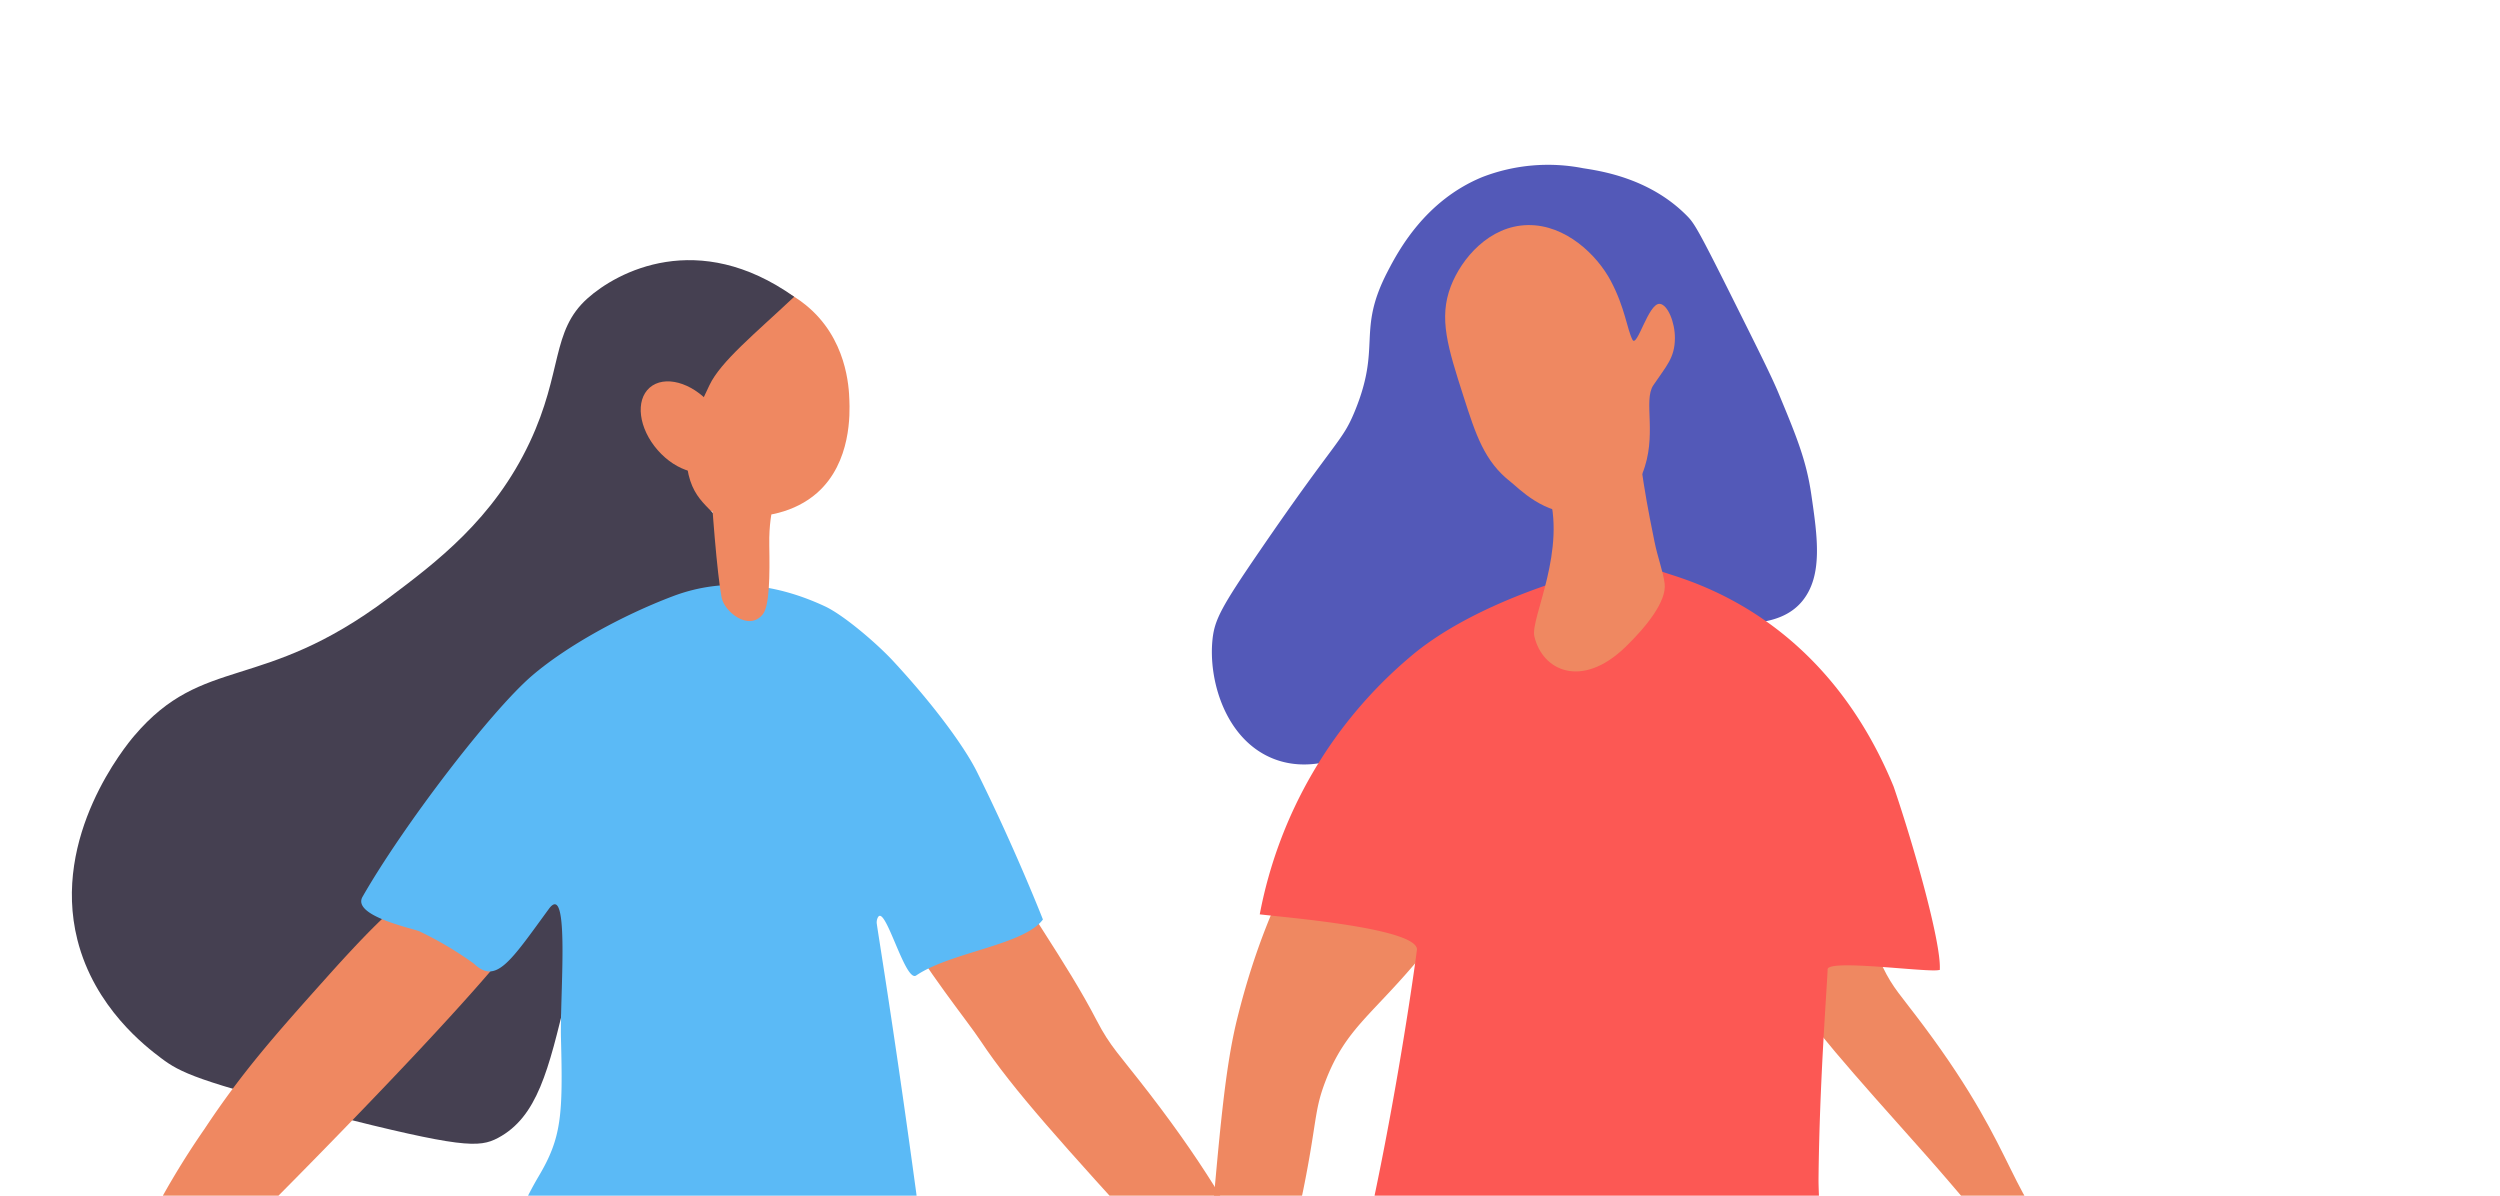 <svg xmlns="http://www.w3.org/2000/svg" xmlns:xlink="http://www.w3.org/1999/xlink" width="368" height="176" viewBox="0 0 368 176"><defs><clipPath id="a"><rect width="368" height="176" transform="translate(769 -11362)" fill="#fff" stroke="#707070" stroke-width="1"/></clipPath></defs><g transform="translate(-769 11362)" clip-path="url(#a)"><path d="M4206.471,3942.439c-5.7,8.317-6.681,10.188-6.982,13.089-.624,6.011,1.892,14.576,8.727,17.454,6.942,2.922,14.665-1.568,18.326-5.235,4.06-4.067,1.383-.942,7.7-9.382,2.792-3.726,5.27-2.567,8.416-3.538,2.121-.655,3.26-1.508,4.8-1.745,4.368-.677,7.56-3.88,12.68-2.789,9.455,2.015,21.35,5.489,26.18-.437,3.053-3.749,2.226-9.43,1.309-15.708-.735-5.048-2.221-8.623-4.8-14.835-1.01-2.437-2.871-6.166-6.545-13.526-5.4-10.825-5.9-11.567-6.98-12.654-5.41-5.459-12.461-6.548-15.272-6.981a26.848,26.848,0,0,0-14.835,1.309c-8.408,3.467-12.329,10.8-13.962,13.963-4.545,8.8-.818,10.83-4.8,20.507C4218.563,3926.476,4217.795,3925.9,4206.471,3942.439Z" transform="translate(-3252.009 -15223.393)" fill="#5359b8"/><path d="M2863.956-2596.473c-3.642-6.037-7.73-8.984-11.064-11.918-12.505-11.008-9.955-17.936-28.392-41.865-4.433-5.754-5.726-6.84-7.724-10.7-4.527-8.734-10.581-16.717-17.167-28.355-4.49-7.934-7.453-10.79-10.73-19.146-6.059-.019-5.921.517-11.923.6.4,23.068,18.5,43.525,22.729,49.9,4.8,7.225,12,15.135,26.4,30.956,0,0,10.676,11.727,22.239,26.191,6.717,8.4,8.253,11.018,9.505,13.662,2.488,5.254,3.19,9.222,5.219,9.779,1.968.54,4.01-2.452,4.678-5.229C2869.013-2587.94,2865.541-2593.847,2863.956-2596.473Z" transform="translate(-1886.335 -8550.817)" fill="#ef8861"/><g transform="translate(779.578 -11323.706)"><path d="M2725.3-2842.706c5.165-1.8,11.047.358,14.75,3.338,6.124,4.928,6.4,12.19,6.466,14.013.069,1.844.347,9.209-4.77,13.7-6.366,5.583-18.2,4.187-23.771-2.467C2710.571-2822.965,2715.682-2839.352,2725.3-2842.706Z" transform="translate(-2632.068 2845.934)" fill="#ef8861"/><path d="M2641.131-2843.577c-5.764,5.427-10.824,9.532-12.476,13.019-2.274,4.8-4.129,8.713-3.069,13.184,1.186,5,4.687,5.073,6.355,9.961,2.3,6.739-1.867,13.887-3.741,17.1-5.183,8.89-9.682,7.618-14.574,14.435-6.5,9.061-1.215,15.015-6.051,35.253-2.6,10.867-4.247,17.772-10.031,20.859-2.791,1.49-5.425,1.492-25.2-3.519-18.984-4.81-21.572-6.083-24.4-8.219-2.2-1.66-9.814-7.42-12.33-17.439-3.834-15.267,7.153-28.576,8.377-30.015,10.211-12,18.759-6.275,37.339-20.205,7.078-5.306,15.551-11.659,20.888-23.029,4.856-10.344,3.119-16.327,8.465-21.128C2615.083-2847.271,2626.97-2853.63,2641.131-2843.577Z" transform="translate(-2534.805 2848.968)" fill="#454051"/><path d="M2718.721-2809.136c2.148-1.878,6.157-.806,8.954,2.394s3.323,7.316,1.175,9.194-6.158.806-8.954-2.394S2716.573-2807.259,2718.721-2809.136Z" transform="translate(-2633.667 2827.903)" fill="#ef8861"/></g><path d="M2596.78-2690.037c-9.521,13.794-3.4,9.26-13.445,22.3-2.74,3.558-8.2,10.393-26.99,29.752-19.659,20.254-21.145,20.459-24.416,26.331-2.615,4.691-5.243,7.945-10.5,14.451-2.955,3.659-5.245,6.184-9.013,7.443-3.311,1.106-8.764,1.569-10.39-1.164a4.887,4.887,0,0,1,1.173-5.858c1.233-.887,2.336-.21,4.252-.5,1.87-.28,3.47-1.321,7.343-5.835a63.47,63.47,0,0,0,7.022-9.216c3.065-4.97,3.711-7.3,6.215-12.317a119.955,119.955,0,0,1,8.268-13.819c5.607-8.477,10.581-14.04,17.977-22.309,12.269-13.719,10.11-9.123,21.533-21.759a47.887,47.887,0,0,1,14.582-11.288c1.314-.644,7.573-3.712,8.815-2.144C2600.121-2694.815,2597.915-2691.682,2596.78-2690.037Z" transform="translate(-1737.201 -8557.338)" fill="#ef8861"/><g transform="translate(822.172 -11275.906)"><path d="M2636.227-2693.748a52.127,52.127,0,0,1,8.048,4.769c3.262,3.119,5.365-.3,11.029-8.048,3.146-4.3,1.621,12.707,1.788,19.076.3,11.327.081,14.606-3.279,20.269-5.52,9.305-10.917,26.243-10.129,49.374,19.893,2.47,19.883,4.957,40.056,5.243,8.812.125,8.362-.36,17.267-.131,2.791-.32,10.563,1.352,14.523-2.092-5.779-52.2-11.629-87.109-11.937-89.493a1.585,1.585,0,0,1,.168-1.036c1.09-1.842,4.005,9.68,5.616,8.584,5.066-3.446,15.876-4.469,18.658-8.244,0,0-4.057-10.378-9.738-21.789-1.557-3.127-5.656-9.072-12.32-16.268-2.3-2.486-7.213-6.728-10.036-8.044-7.146-3.333-14.842-4.335-22.36-1.49-7.577,2.867-15.652,7.36-20.66,11.625-6.066,5.166-19.03,22.11-25.04,32.627C2626.291-2696.033,2635.17-2694.183,2636.227-2693.748Z" transform="translate(-2627.69 2744.732)" fill="#5bbaf6"/></g><path d="M2739.58-2784.193c.277,5.851,1.08,15.978,1.741,19.421.392,2.042,4.005,5.027,6.065,2.448,1-1.248,1.028-5.764.95-10.157-.109-6.154,1.708-7.481-.038-9.445C2746.444-2784.013,2739.46-2786.72,2739.58-2784.193Z" transform="translate(-1866.098 -8509.256)" fill="#ef8861"/><path d="M3074.171-2754.171c2.295,2.713-.694,9.969-3.453,16.666a97.829,97.829,0,0,1-14.438,24.069c-7.464,9.143-11.463,10.935-14.521,18.982-1.35,3.553-1.267,5.038-2.361,11.3-4.55,26.057-10.869,28.358-10.41,43.02.122,3.908.714,8.325-1.073,14.228-.778,2.568-2.586,8.283-7.027,10.512-2.309,1.158-5.634,1.528-6.516-.091-.909-1.669,1.339-4.425,3.327-9.11,1-2.357,1.8-4.887,3.245-14.2,2.485-16.029,3.674-29.888,3.674-29.888,1.6-18.7,2.405-28.048,4.267-35.4,1.731-6.837,7.76-29.532,25.114-42.96C3060.727-2752.246,3071.222-2757.656,3074.171-2754.171Z" transform="translate(-2077.686 -8508.303)" fill="#ef8861"/><path d="M3227.987-2749.188c3.256-.276,8.525,2.486,12.076,8.12,6.425,10.191,5.679,13.506,6.69,17.179,2.881,10.464,2.095,14.416,6.5,20.992,1.945,2.9,3.1,3.632,7.217,7.788,17.114,17.284,15.475,23.248,26.711,30.709,3,1.989,6.623,3.9,10.1,8.38,1.511,1.95,4.834,6.348,4.14,10.865-.36,2.348-1.854,5.038-3.537,4.837-1.735-.207-2.6-3.36-5.058-7.344-1.234-2-2.7-3.953-8.917-9.992-10.694-10.4-20.451-18.667-20.451-18.667-13.166-11.158-19.748-16.737-24.271-22.049-4.2-4.938-18.009-21.542-18.837-41.7C3220.024-2747.888,3223.8-2748.833,3227.987-2749.188Z" transform="translate(-2551.611 -8995.809) rotate(8)" fill="#ef8861"/><path d="M3078.9-2722.734c.02.22-6.8,51.3-17.465,75.127,13.91,3.4,36.177,1.322,49.675,0,9.1-.892,19.125-2.411,28.239-3.67.082-12.56-1.377-33.76-1.341-37.635.134-14.308,1.283-28.645,1.341-30.9.415-1.575,17.285.917,16.513,0,.173-3.891-3.69-17.737-6.8-26.848-11.4-27.741-33.943-31.02-34.538-31.859l-12.719,1.016s-14.907,3.989-23.982,11.81a65.561,65.561,0,0,0-22.069,37.841C3059.535-2727.394,3078.628-2725.85,3078.9-2722.734Z" transform="translate(-2101.32 -8499.555)" fill="#fc5854"/><path d="M3173.9-2816.924c5.547-.17,17.693-24.716,13.581-10.361-.9,3.591,1.65,15.585,2.147,18.07.446,2.233,1.254,4.346,1.489,6.133.341,2.592-2.683,6.381-5.812,9.4-6.4,6.163-12.205,3.465-13.367-1.626C3171.333-2797.963,3176.864-2808.044,3173.9-2816.924Z" transform="translate(-2177.083 -8473.04)" fill="#ef8861"/><path d="M3171.841-2882.984c-1.409,2.214,2.69,4.966,5.863,14.354,2.428,7.183,1.708,10.543,3.538,11.033,2.758.739,8.339-5.832,8.657-12.912.047-1.047.283-6.293-3.583-10.146C3181.72-2885.235,3173.534-2885.643,3171.841-2882.984Z" transform="translate(-2176.902 -8444.428)" fill="#5359b8"/><path d="M3155.542-2884.215c-5.683.089-9.776,4.92-11.344,9-1.818,4.731-.449,9,1.88,16.267,1.78,5.55,3.055,9.528,6.936,12.542,1.119.869,5.035,5.048,10.136,4.506.519-.055,7.195-.688,9.226-5.7,2.277-5.623.1-10.755,1.63-13.039,1.888-2.819,3.155-3.99,3.175-6.922.016-2.344-1.063-4.939-2.219-5.059-1.686-.175-3.357,6.6-4.035,5.27-.8-1.574-1.088-4.691-3.179-8.641C3165.749-2879.776,3161.125-2884.3,3155.542-2884.215Z" transform="translate(-2161.635 -8444.653)" fill="#ef8861"/></g></svg>